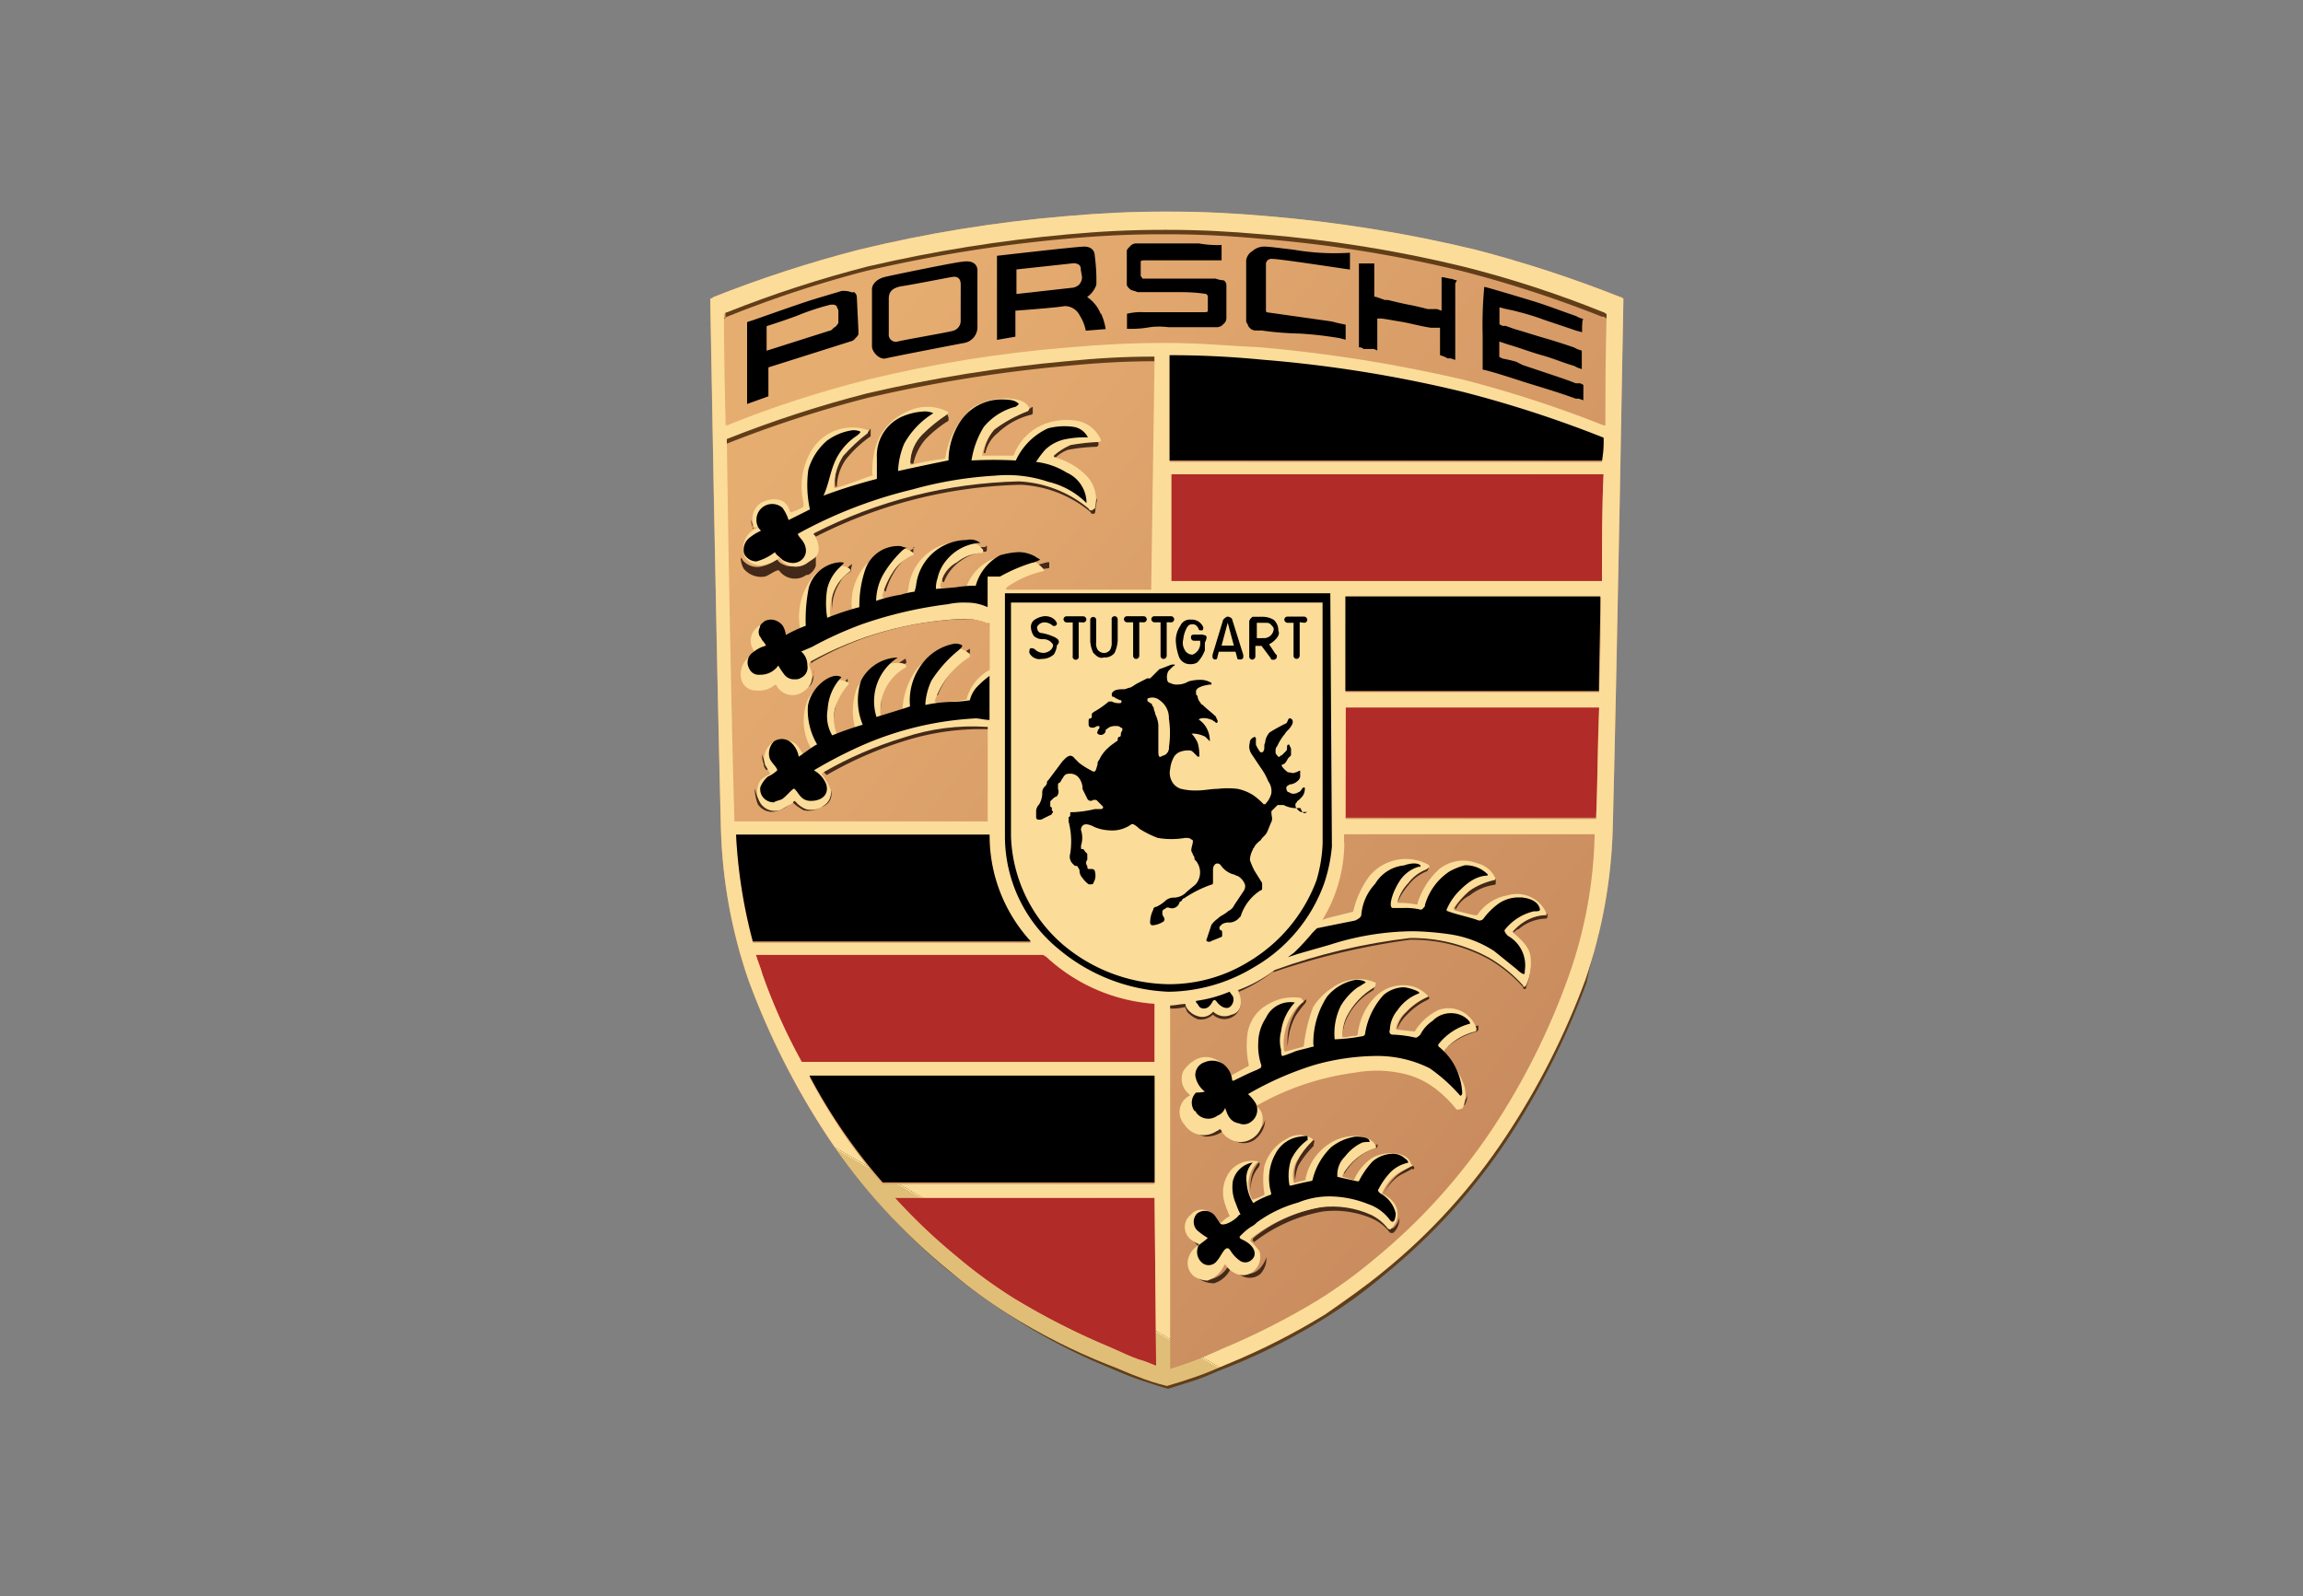 <svg xmlns="http://www.w3.org/2000/svg" xmlns:xlink="http://www.w3.org/1999/xlink" width="75" height="52" viewBox="0 0 75 52">
  <rect x="0" y="0" width="75" height="52" fill="#808080" stroke="none"/>
  <defs>
    <linearGradient id="linear-gradient" x1="0.107" y1="0.172" x2="0.861" y2="0.947" gradientUnits="objectBoundingBox">
      <stop offset="0" stop-color="#e6ad71"/>
      <stop offset="1" stop-color="#c6885c"/>
    </linearGradient>
    <clipPath id="clip-path">
      <path id="Path_4744" data-name="Path 4744" d="M17.619.1c-1.143,0-2.138.052-3.234.148A43.6,43.6,0,0,0,7.624,1.34,40.2,40.2,0,0,0,2.9,2.881a.152.152,0,0,1-.1.052s.2,11.541.347,17.26a16.637,16.637,0,0,0,.893,4.924A24.755,24.755,0,0,0,6.629,30.24a19.561,19.561,0,0,0,3.978,4.378c.6.5,1.245.942,1.888,1.393a21.92,21.92,0,0,0,3.235,1.641c.347.148.694.3.995.4s.6.2.942.3a6.727,6.727,0,0,0,.942-.3c.3-.1.6-.25.995-.4a19.852,19.852,0,0,0,3.239-1.642,16.383,16.383,0,0,0,1.888-1.393,19.672,19.672,0,0,0,3.978-4.378A24.756,24.756,0,0,0,31.3,25.116a16.489,16.489,0,0,0,.893-4.924c.148-5.719.347-17.26.347-17.26-.046-.052-.046-.052-.1-.052a40.2,40.2,0,0,0-4.722-1.54A44.7,44.7,0,0,0,20.95.248C19.858.152,18.813.1,17.716.1Z" transform="translate(-2.802 -0.1)" fill="url(#linear-gradient)"/>
    </clipPath>
    <clipPath id="clip-path-2">
      <rect id="Rectangle_5808" data-name="Rectangle 5808" width="29.87" height="38.347" fill="rgba(0,0,0,0)"/>
    </clipPath>
    <clipPath id="clip-path-3">
      <path id="Path_4748" data-name="Path 4748" d="M21.689,30.194a1.472,1.472,0,0,0-.745.893,2.63,2.63,0,0,0,0,.893v.052a2.365,2.365,0,0,1-.347.148h-.052a1.063,1.063,0,0,1,.148-1.194c.052,0,.052-.052,0-.052a.919.919,0,0,0-.847.3,1.141,1.141,0,0,0-.2,1.047,3.712,3.712,0,0,0,.148.4s.052.052,0,.052a.922.922,0,0,0-.25.2h-.052a.882.882,0,0,0-.449-.4.471.471,0,0,0-.5.148.516.516,0,0,0,0,.8,1.075,1.075,0,0,0,.25.148s.052,0,0,.052a.648.648,0,0,0-.3.347.548.548,0,0,0,.148.648.811.811,0,0,0,.449.148.893.893,0,0,0,.546-.5s.052-.052.052,0a.753.753,0,0,0,.4.3.54.54,0,0,0,.5-.1.62.62,0,0,0,.2-.648,2.1,2.1,0,0,0-.3-.347.143.143,0,0,1,.052-.1,5.1,5.1,0,0,1,2.24-.995,3.081,3.081,0,0,1,1.643.25,1.521,1.521,0,0,1,.546.449s.1.052.1,0a.628.628,0,0,0,.052-.893.917.917,0,0,0-.347-.25,1.518,1.518,0,0,1,.5-.648c.148-.1.3-.148.449-.25.052,0,.052-.052,0-.052-.1-.449-.893-.449-1.291-.2a1.7,1.7,0,0,0-.546.648.052.052,0,0,1-.052.052l-.347-.1V31.39a1.93,1.93,0,0,1,1.092-.893v-.052c-.2-.449-1.047-.4-1.49-.1a1.759,1.759,0,0,0-.8,1.143v.052c-.1.052-.25.052-.347.1a.052.052,0,0,1-.052-.052,1,1,0,0,1,.1-.648,3.122,3.122,0,0,1,.5-.648c.052-.052.052-.052,0-.1a.768.768,0,0,0-.8,0m1.49-4.924a2.015,2.015,0,0,0-.649.648,4.946,4.946,0,0,0-.3,1.245.052.052,0,0,1-.052.052c-.2.052-.347.1-.546.148a.052.052,0,0,1-.052-.052,1.837,1.837,0,0,1,.25-1.143,1.364,1.364,0,0,1,.347-.4c.052,0,.052-.052,0-.1l-.052-.052a1.588,1.588,0,0,0-1.047.2,1.3,1.3,0,0,0-.694,1.047,2.949,2.949,0,0,0,.052.942.052.052,0,0,1-.052.052c-.1.052-.449.25-.546.3h-.052a.711.711,0,0,0-.449-.546.7.7,0,0,0-.694.052,1.129,1.129,0,0,0-.347.347.633.633,0,0,0,.2.745s.052.052,0,.052a.591.591,0,0,0-.25.25.609.609,0,0,0,.1.694.738.738,0,0,0,1.047.2c.052,0,.052-.052.1-.052a.052.052,0,0,1,.052.052.618.618,0,0,0,.25.25.681.681,0,0,0,.745,0,.721.721,0,0,0,.347-.648.459.459,0,0,0-.2-.4.052.052,0,0,1,.052-.052,8.736,8.736,0,0,1,3.133-1.047,3.926,3.926,0,0,1,1.689.052,2.716,2.716,0,0,1,.995.5,3.9,3.9,0,0,1,.648.648.294.294,0,0,0,.2-.052,1.019,1.019,0,0,0,0-.847,3.036,3.036,0,0,0-.6-.942v-.052c0-.052,0-.052.1-.148a1.958,1.958,0,0,1,.893-.5c.052,0,.052-.052.052-.1a.959.959,0,0,0-1.231-.606,1.847,1.847,0,0,0-.745.648s-.052.1-.052.052c-.148,0-.4-.052-.546-.052a.052.052,0,0,1-.052-.052,1.033,1.033,0,0,1,.3-.5,2.228,2.228,0,0,1,.694-.5.052.052,0,0,0,.052-.052,1.058,1.058,0,0,0-.745-.347,1.273,1.273,0,0,0-.995.4,2.058,2.058,0,0,0-.546,1.194.052.052,0,0,1-.052.052c-.148,0-.3.052-.449.052V26.86a1.406,1.406,0,0,1,.148-.648,2.331,2.331,0,0,1,.893-.942.178.178,0,0,0,.052-.148A1.361,1.361,0,0,0,24.016,25a1.518,1.518,0,0,0-.838.267M11.356,6.464a2.722,2.722,0,0,0-.8,1.541.052.052,0,0,1-.052.052,7.513,7.513,0,0,0-1.092.2V8.2a1.356,1.356,0,0,1,.4-.942,5.126,5.126,0,0,1,.8-.648c.052-.046.052-.1,0-.1a1.47,1.47,0,0,0-1.291,0A1.832,1.832,0,0,0,8.227,7.909a2.783,2.783,0,0,0-.052.648c.046.052,0,.052-.052.052-.4.148-.8.3-1.143.4H6.927a1.945,1.945,0,0,1,.3-1.047,5.788,5.788,0,0,1,.8-.745c0-.046.052-.1,0-.1a1.552,1.552,0,0,0-1.791.6A2.3,2.3,0,0,0,5.937,9.5c0,.052,0,.148-.052.148a2.359,2.359,0,0,1-.347.148.052.052,0,0,1-.052-.052c-.148-.5-.694-.4-.942-.25a.61.61,0,0,0-.2.8c.052,0,.347-.1,0,.052a.712.712,0,0,0-.3.942.614.614,0,0,0,.694.2,1.039,1.039,0,0,0,.4-.2h.052v.042a.638.638,0,0,0,.893.1c.2-.148.3-.148.347-.4a.846.846,0,0,0-.148-.5c-.052,0,0-.052,0-.052a15.428,15.428,0,0,1,6.664-1.689,3.844,3.844,0,0,1,2.286.893c0,.052.046.052.1.052.046-.046.1-.046.1-.1a1.111,1.111,0,0,0-.347-1.092A2.217,2.217,0,0,0,14.087,8V7.952a2,2,0,0,1,.546-.347,6.53,6.53,0,0,1,.942-.1l.052-.052a1.047,1.047,0,0,0-.847-.648,1.989,1.989,0,0,0-1.185.2,1.75,1.75,0,0,0-.8.893.052.052,0,0,1-.052.052h-.995a1.679,1.679,0,0,1,.4-.847,4.562,4.562,0,0,1,1.092-.6.143.143,0,0,0,.052-.1.5.5,0,0,0-.3-.25,1.892,1.892,0,0,0-.507-.069,1.977,1.977,0,0,0-1.136.366M16.873,37.4c-.3-.1-.6-.25-.942-.4a23.419,23.419,0,0,1-3.136-1.593,15.976,15.976,0,0,1-1.842-1.342,18.816,18.816,0,0,1-2.041-1.937h8.456l.052,5.47c-.148-.052-.347-.148-.546-.2m-9.8-7.609A16.96,16.96,0,0,1,6.129,28.2H17.367v3.48H8.515a16.87,16.87,0,0,1-1.444-1.888M21.194,24.71h0m-16.608.1c-.052-.2-.148-.4-.2-.6h9.349a.67.67,0,0,1,.2.148,5.768,5.768,0,0,0,3.433,1.444h0V27.7H5.877a18.848,18.848,0,0,1-1.291-2.882m-.848-4.475H12v.148a5.107,5.107,0,0,0,1.342,3.332H4.286a17.12,17.12,0,0,1-.547-3.48m19.8.241v-.3H31.7a14.692,14.692,0,0,1-.847,4.627,23.032,23.032,0,0,1-2.485,4.973,19.416,19.416,0,0,1-3.831,4.23,15.971,15.971,0,0,1-1.842,1.342,23.417,23.417,0,0,1-3.133,1.592c-.347.148-.648.3-.942.4s-.546.2-.745.25V25.863c.148,0,.347-.052.5-.052a.241.241,0,0,0,.052.148.635.635,0,0,0,.347.25.445.445,0,0,0,.5-.148.534.534,0,0,0,.6.1.362.362,0,0,0,.3-.347.716.716,0,0,0-.052-.347l-.052-.1a4.614,4.614,0,0,0,1.194-.648l.024-.015a19.484,19.484,0,0,1,4.4-1.04,5.237,5.237,0,0,1,2.587.648,4.659,4.659,0,0,1,1.092.893.052.052,0,0,0,.052.052l.052-.052a1.727,1.727,0,0,0,.148-.847c0-.444-.449-.745-.6-.893l.052-.052.148-.148a1.418,1.418,0,0,1,.893-.347c.052.052,0-.046,0-.1a1.052,1.052,0,0,0-1.245-.546,1.49,1.49,0,0,0-.995.648h-.1l-.6-.148c-.1-.046-.052-.1-.052-.1a2.533,2.533,0,0,1,.5-.546,2.356,2.356,0,0,1,.8-.347.052.052,0,0,0,.052-.052.867.867,0,0,0-.6-.5,1.249,1.249,0,0,0-1.245.2,2.549,2.549,0,0,0-.694,1.092c0,.052,0,.052-.052.052a2.779,2.779,0,0,0-.6-.052v-.052a1.471,1.471,0,0,1,.349-.593,1.331,1.331,0,0,1,.6-.449l.052-.052c.052,0,.052-.046,0-.1a1.535,1.535,0,0,0-1.937.4,3.1,3.1,0,0,0-.5,1.092.052.052,0,0,1-.052.052l-.8.2-.148.052-.021.022a4.882,4.882,0,0,0,.724-2.516m.046-4.419h8.255c-.052,1.3-.052,2.536-.1,3.632H23.587Zm0-3.582h8.3c0,.995,0,2.041-.046,3.082h-8.26ZM17.913,8.556H31.99c-.052,1.092-.052,2.286-.052,3.48H17.913ZM3.439,7.409a37.976,37.976,0,0,1,4.577-1.49,47.64,47.64,0,0,1,6.516-1.047c.995-.1,1.893-.148,2.837-.148l-.111,7.593H12.585c-.1,0-.052-.046,0-.1a3.342,3.342,0,0,1,1.143-.5c.052,0,.052-.046,0-.1a1.405,1.405,0,0,0-1.49-.347,1.554,1.554,0,0,0-.995.942c0,.052,0,.052-.052.052h-.746c-.052,0-.052-.046-.052-.1a1.05,1.05,0,0,1,.546-.745,1.361,1.361,0,0,1,.847-.3v-.1l-.148-.148a1.432,1.432,0,0,0-.8-.1,1.691,1.691,0,0,0-1.49,1.541c-.046.1,0,.1-.1.148-.2.052-.5.1-.694.148a.157.157,0,0,1-.052-.1,2.683,2.683,0,0,1,.4-.847,1.522,1.522,0,0,1,.546-.449c.052,0,.1-.046.052-.1-.4-.347-1.194.052-1.541.4a1.921,1.921,0,0,0-.449,1.444v.052a3.394,3.394,0,0,1-.648.25.052.052,0,0,1-.052-.052,1.646,1.646,0,0,1,.25-1.092,1.55,1.55,0,0,1,.4-.4v-.052c-.2-.25-.942-.052-1.143.148a2.1,2.1,0,0,0-.5,1.74c0,.052-.046.2-.1.2a.744.744,0,0,1-.3.1c-.052,0-.052.052-.052,0s-.052-.1-.052-.148a.628.628,0,0,0-.847-.2l-.052.052a.554.554,0,0,0-.052.8c.052,0,.052.052,0,.052a.7.7,0,0,0-.449.847.479.479,0,0,0,.449.347.838.838,0,0,0,.6-.148c.046-.052.1-.052.1,0a.595.595,0,0,0,.847.2c.3-.2.4-.444.2-.893a.177.177,0,0,1,.052-.1,11.222,11.222,0,0,1,5.025-1.393,2.035,2.035,0,0,1,.745.148H12v1.49a.052.052,0,0,1-.052.052,1.533,1.533,0,0,0-.694.893c0,.052,0,.052-.052.052a6.531,6.531,0,0,1-.942.1l-.052-.052a2.726,2.726,0,0,1,1.143-1.444v-.1a1.186,1.186,0,0,0-.25-.148,1.909,1.909,0,0,0-1.444.6,2.4,2.4,0,0,0-.5,1.393c0,.046,0,.1-.052.1a2.058,2.058,0,0,1-.6.2l-.052-.052a1.611,1.611,0,0,1,.8-1.643c.1-.052-.052-.148-.148-.148a1.489,1.489,0,0,0-1.444.847,2.157,2.157,0,0,0-.052,1.245c0,.046.052.1,0,.1a1.832,1.832,0,0,0-.5.148c-.046,0-.1,0-.1-.052a1.42,1.42,0,0,1-.052-.8,2.09,2.09,0,0,1,.449-.8v-.052a.814.814,0,0,0-.6-.052,1.289,1.289,0,0,0-.728.6,1.815,1.815,0,0,0,.1,1.592s.052.1,0,.1l-.2.148a.052.052,0,0,1-.052-.052c-.1-.148-.2-.347-.347-.4a.7.7,0,0,0-.694.052.637.637,0,0,0-.2.694c.052.1.1.153.148.25.052,0,0,.052,0,.052a1.108,1.108,0,0,0-.3.2.681.681,0,0,0,0,.745.549.549,0,0,0,.694.2c.1-.052.25-.148.347-.2.046-.052.046-.1.1-.052a.871.871,0,0,0,.347.25.691.691,0,0,0,.546-.1.5.5,0,0,0,.25-.546,2.063,2.063,0,0,0-.25-.449c-.052-.046-.052-.046,0-.1a12.494,12.494,0,0,1,2.638-1.143,7.026,7.026,0,0,1,2.684-.347h.046v3.081H3.686c-.1-3.383-.2-8.806-.25-12.485M17.862,4.725c1.047,0,1.989.052,3.036.148A41.99,41.99,0,0,1,27.414,5.92,37.7,37.7,0,0,1,31.99,7.41a3.97,3.97,0,0,1-.052.75H17.862ZM3.346,3.332a.157.157,0,0,1,.1-.052A37.975,37.975,0,0,1,8.02,1.79,47.639,47.639,0,0,1,14.536.743c1.092-.1,2.041-.148,3.133-.148h.1c1.092,0,2.041.052,3.133.148A41.993,41.993,0,0,1,27.416,1.79,35.023,35.023,0,0,1,31.99,3.281c.046,0,.046.052.1.052,0,0-.046,1.444-.042,3.632h-.052a37.97,37.97,0,0,0-4.577-1.49A47.64,47.64,0,0,0,20.9,4.428c-1.092-.052-2.041-.148-3.133-.148h-.1c-1.092,0-2.041.052-3.133.148A41.994,41.994,0,0,0,8.022,5.475,35.02,35.02,0,0,0,3.448,6.962H3.4C3.343,4.82,3.343,3.33,3.343,3.33M17.719,0c-1.1,0-2.143.052-3.234.148a43.983,43.983,0,0,0-6.76,1.1A40.2,40.2,0,0,0,3,2.786a.143.143,0,0,1-.1.052s.2,11.541.347,17.26a16.489,16.489,0,0,0,.893,4.923,24.753,24.753,0,0,0,2.587,5.123,19.671,19.671,0,0,0,3.978,4.378A16.384,16.384,0,0,0,12.6,35.915a19.856,19.856,0,0,0,3.235,1.641c.4.148.7.3.995.4a6.726,6.726,0,0,0,.942.3c.347-.1.648-.2.942-.3s.648-.25.995-.4a21.92,21.92,0,0,0,3.234-1.643c.643-.449,1.291-.9,1.888-1.393A19.561,19.561,0,0,0,28.8,30.142,24.755,24.755,0,0,0,31.4,25.021,16.636,16.636,0,0,0,32.29,20.1c.148-5.719.347-17.26.347-17.26a.209.209,0,0,0-.1-.055A40.2,40.2,0,0,0,27.818,1.24,44.79,44.79,0,0,0,21.05.148C19.954.052,18.959,0,17.816,0Z" transform="translate(-2.902 0)" fill="rgba(0,0,0,0)"/>
    </clipPath>
    <linearGradient id="linear-gradient-3" x1="0.187" y1="0.928" x2="0.188" y2="0.928" gradientUnits="objectBoundingBox">
      <stop offset="0" stop-color="#e1be78"/>
      <stop offset="0.34" stop-color="#fffad1"/>
      <stop offset="0.75" stop-color="#c69632"/>
      <stop offset="0.995" stop-color="#fcdc99"/>
      <stop offset="1" stop-color="#fcdc99"/>
    </linearGradient>
  </defs>
  <g id="porsche" transform="translate(-1623 4252)">
    <rect id="Rectangle_5664" data-name="Rectangle 5664" width="75" height="52" transform="translate(1623 -4252)" fill="none"/>
    <g id="Group_33686" data-name="Group 33686" transform="translate(412.27 -2811.808)">
      <g id="Group_33679" data-name="Group 33679" transform="translate(1233.859 -1433.295)" clip-path="url(#clip-path)">
        <rect id="Rectangle_5807" data-name="Rectangle 5807" width="29.736" height="38.245" transform="translate(0)" fill="url(#linear-gradient)"/>
      </g>
      <g id="Group_33681" data-name="Group 33681" transform="translate(1233.73 -1433.3)" clip-path="url(#clip-path-2)">
        <path id="Path_4745" data-name="Path 4745" d="M47.982,208.471H39.526a18.82,18.82,0,0,0,2.042,1.937,15.972,15.972,0,0,0,1.842,1.342,23.417,23.417,0,0,0,3.133,1.592c.347.148.648.3.942.4.2.052.4.148.546.2Zm0-6.317a5.768,5.768,0,0,1-3.433-1.444.671.671,0,0,0-.2-.148H35c.052.2.148.4.2.6a18.847,18.847,0,0,0,1.291,2.883H47.982Zm14.474-9.7H54.2v3.632h8.158c.046-1.047.046-2.286.1-3.632M62.6,184.9H48.527v3.48H62.552c0-1.194,0-2.387.052-3.48" transform="translate(-33.381 -176.344)" fill="#b12b28"/>
        <path id="Path_4746" data-name="Path 4746" d="M29.071,34.776c-.2.745-.449,1.444-.449,1.444a24.755,24.755,0,0,1-2.587,5.123,19.562,19.562,0,0,1-3.978,4.378c-.6.5-1.245.942-1.888,1.393a21.921,21.921,0,0,1-3.236,1.639c-.347.148-.694.3-.995.4s-.6.2-.942.3a6.727,6.727,0,0,1-.942-.3c-.3-.1-.6-.25-.995-.4a19.856,19.856,0,0,1-3.234-1.643,16.385,16.385,0,0,1-1.888-1.393A19.675,19.675,0,0,1,4.5,42.138l.052.052a18.8,18.8,0,0,0,3.48,3.679,20.165,20.165,0,0,0,1.937,1.393A18.885,18.885,0,0,0,13.1,48.9c.347.148.694.3.995.4s.6.2.942.3c.3-.1.648-.2.942-.3s.6-.25.995-.4a19.856,19.856,0,0,0,3.234-1.643A16.384,16.384,0,0,0,22.1,45.869a19.673,19.673,0,0,0,3.978-4.378,24.755,24.755,0,0,0,2.587-5.123c.1-.5.25-1.047.4-1.592m.251-20.05c-.052,0-.052-.052-.1-.052h-.052a37.711,37.711,0,0,0-4.577-1.49,41.993,41.993,0,0,0-6.516-1.047c-1.092-.1-2.042-.148-3.133-.148h-.1c-1.092,0-2.041.052-3.133.148A47.639,47.639,0,0,0,5.2,13.185a36.965,36.965,0,0,0-4.525,1.49c-1.49.6-.052,0-.052.052v-.2l.1-.052a36.965,36.965,0,0,1,4.525-1.49,41.994,41.994,0,0,1,6.516-1.047c1.092-.1,2.042-.148,3.133-.148h.1c1.092,0,2.041.052,3.133.148a47.641,47.641,0,0,1,6.516,1.047,37.977,37.977,0,0,1,4.577,1.49h.052c.052,0,.052.052.1.052Zm-14.72,1.4c-.942,0-1.842.052-2.837.148a47.639,47.639,0,0,0-6.516,1.047,37.976,37.976,0,0,0-4.577,1.49v-.2a35.022,35.022,0,0,1,4.577-1.49,41.994,41.994,0,0,1,6.516-1.047c.942-.1,1.842-.1,2.837-.148Z" transform="translate(0.003 -11.25)" fill="#613e18"/>
        <path id="Path_4747" data-name="Path 4747" d="M48.326,157.743v.1c0,.052,0,.052-.052.1a2.461,2.461,0,0,0-.893.449l-.052.052v-.052c0-.052.052-.1.1-.148a2.488,2.488,0,0,1,.9-.5h0m-1.643-.942a2.176,2.176,0,0,0-.694.5,1,1,0,0,0-.3.5v.052a1.234,1.234,0,0,1,.3-.449,2.228,2.228,0,0,1,.694-.5l.052-.052Zm-1.74-.352a2.348,2.348,0,0,0-.893.942,1.406,1.406,0,0,0-.148.648v.052a1.353,1.353,0,0,1,.148-.6,2.084,2.084,0,0,1,.85-.893.436.436,0,0,0,.052-.25c.042.052.042.052,0,.1m-2.24.449a1.309,1.309,0,0,0-.347.4,1.869,1.869,0,0,0-.25,1.143,2.231,2.231,0,0,1,.25-.995,2.964,2.964,0,0,1,.3-.4.178.178,0,0,0,.052-.148m-3.632,2.984h0a.8.8,0,0,1-.25-.5.589.589,0,0,0,.2.546.048.048,0,0,0,.052-.052m7.561-7.26a1.331,1.331,0,0,0-.6.449,1.47,1.47,0,0,0-.347.6v.052a2,2,0,0,1,.347-.546,1.365,1.365,0,0,1,.6-.449c.052-.052.052-.1.052-.2,0,.046,0,.1-.052.1m2.24.347a1.658,1.658,0,0,0-.8.347,2.533,2.533,0,0,0-.5.546.066.066,0,0,0,0,.1.981.981,0,0,1,.449-.449,1.638,1.638,0,0,1,.8-.347.052.052,0,0,0,.052-.052v-.143Zm1.689,1.143h0a1.78,1.78,0,0,0-.893.347c-.052.052-.148.1-.2.148l-.052.052.052.052c.052-.052.1-.1.148-.1a1.428,1.428,0,0,1,.893-.347c.052,0,.052-.1.052-.153m-10,2.833h0a.434.434,0,0,1-.3.4.534.534,0,0,1-.6-.1.445.445,0,0,1-.5.148c-.148-.052-.3-.1-.347-.25a.241.241,0,0,1-.052-.148c-.148,0-.347.052-.5.052v.148a1.641,1.641,0,0,0,.5-.052c0,.052.052.1.052.148a.918.918,0,0,0,.347.25.55.55,0,0,0,.5-.148.542.542,0,0,0,.893-.25Zm.449,4.326a.6.6,0,0,1-.694,0c-.1-.052-.148-.148-.25-.25l-.052-.052a.733.733,0,0,1-1.092-.1.811.811,0,0,1-.148-.449,1.354,1.354,0,0,0,.148.6.712.712,0,0,0,.5.347.963.963,0,0,0,.6-.2.052.052,0,0,1,.052.052.619.619,0,0,0,.25.25.6.6,0,0,0,.694,0,.847.847,0,0,0,.347-.648.762.762,0,0,1-.347.449m5.169,1.047a2.086,2.086,0,0,0-.449.25,1.579,1.579,0,0,0-.5.648,1.518,1.518,0,0,1,.449-.546c.148-.1.3-.148.449-.25.1.046.1-.055.046-.1h0m-1.143-.7c0,.052-.052.052,0,0a1.9,1.9,0,0,0-1.143.893v.052h.052A1.97,1.97,0,0,1,45,161.72c0,.052.046,0,.046-.1m-2.087-.148a2,2,0,0,0-.5.648.957.957,0,0,0-.1.648v.052a1.542,1.542,0,0,1,.1-.5,3.119,3.119,0,0,1,.5-.648c0-.1.052-.153,0-.2m-1.791.745a1.141,1.141,0,0,0-.25.893,1.043,1.043,0,0,1,.25-.745c.052-.1.052-.148,0-.148h0m-.9,1.74c.052-.052.052-.052,0-.1-.052-.148-.148-.25-.148-.4a.946.946,0,0,1-.052-.4,1.813,1.813,0,0,0,.052.5c.052.148.052.3.148.4m.9,1.74a.471.471,0,0,1-.5.1.8.8,0,0,1-.4-.3H40.22a.88.88,0,0,1-.546.5.717.717,0,0,1-.449-.148.6.6,0,0,1-.2-.4c0,.4.052.449.2.546a.846.846,0,0,0,.5.148.893.893,0,0,0,.546-.5s.052-.052.052,0a.752.752,0,0,0,.4.3.54.54,0,0,0,.5-.1.749.749,0,0,0,.2-.546,1.017,1.017,0,0,1-.246.4m-1.937-.745a.052.052,0,0,0,.052-.052v-.052a.654.654,0,0,1-.4-.5.823.823,0,0,0,.347.6M24.7,141.578s.052-.052,0-.052a.436.436,0,0,1-.052-.25,1.358,1.358,0,0,1,.052.3m.449,7.857c.052-.052.052-.052.052-.1-.052-.1-.1-.148-.148-.25,0-.052-.052-.1-.052-.2a.824.824,0,0,0,.052.347.246.246,0,0,0,.1.2m2.087.65a.377.377,0,0,1-.3.4.691.691,0,0,1-.546.1.871.871,0,0,1-.347-.25c-.052-.052-.1,0-.1.052-.1.052-.25.148-.347.2a.549.549,0,0,1-.694-.2c-.1-.1-.1-.25-.148-.347a1.541,1.541,0,0,0,.1.5.55.55,0,0,0,.694.2.78.78,0,0,0,.347-.2c.052-.052.052-.1.1-.052a1.627,1.627,0,0,0,.347.25.691.691,0,0,0,.546-.1.423.423,0,0,0,.347-.546M26.69,146.2a.48.48,0,0,1-.3.449.531.531,0,0,1-.8-.2c-.148-.3-.1-.052-.1,0a.838.838,0,0,1-.6.148.479.479,0,0,1-.449-.347c-.052-.052-.052-.1-.052-.2a.609.609,0,0,0,.052.3.479.479,0,0,0,.449.347.872.872,0,0,0,.6-.2h.1a.642.642,0,0,0,.847.25c.148-.046.246-.148.246-.546m-1.888-.745h0c.052-.052.052-.052.052-.1a.454.454,0,0,1-.148-.347,1.3,1.3,0,0,0,.1.444m2.984.995a2.09,2.09,0,0,0-.449.8,1.394,1.394,0,0,0,0,.648,1.641,1.641,0,0,1,.052-.5,1.752,1.752,0,0,1,.4-.8v-.153h0m1.888-.648a1.611,1.611,0,0,0-.8,1.643,1.549,1.549,0,0,1,.8-1.49c.052,0,0-.1,0-.153m.942,1.143.052.052h.052a3.081,3.081,0,0,1,1.047-1.342v-.2a.052.052,0,0,1-.052.052,3.578,3.578,0,0,0-1.1,1.439m-2.684-4.225a1.55,1.55,0,0,0-.4.4,1.646,1.646,0,0,0-.25,1.092v.052a1.586,1.586,0,0,1,.25-.942.785.785,0,0,1,.347-.347Zm1.989-.5a2.229,2.229,0,0,0-.546.449,2.683,2.683,0,0,0-.4.847c0,.052,0,.1.052.1a2.569,2.569,0,0,1,.347-.745,2.284,2.284,0,0,1,.5-.5c.052,0,.052-.052.052-.1v-.1c.052,0,.052,0,0,.042m2.337-.046a1.361,1.361,0,0,0-.847.3,1.05,1.05,0,0,0-.546.745c0,.052,0,.1.052.1a1.477,1.477,0,0,1,.546-.694,1.565,1.565,0,0,1,.8-.3c.052,0,.052-.052.052-.1v-.1Zm.995,1.092.1-.052a2.183,2.183,0,0,1,.942-.347c.052,0,.052,0,.052-.1v-.1H34.3a3.342,3.342,0,0,0-1.143.5c-.052.052-.1.1,0,.1ZM28.433,138.4a2.91,2.91,0,0,0-.8.745,1.58,1.58,0,0,0-.25,1.047h.052a1.594,1.594,0,0,1,.3-.893,3.765,3.765,0,0,1,.8-.745v-.25c-.046.046-.046.1-.1.1m2.587-.6a5.124,5.124,0,0,0-.8.648,1.355,1.355,0,0,0-.4.942.052.052,0,0,0,.052.052h.052a1.751,1.751,0,0,1,.4-.8,3.829,3.829,0,0,1,.745-.6v-.1Zm2.688-.153a3.288,3.288,0,0,0-1.092.6,1.678,1.678,0,0,0-.4.847h.052a1.122,1.122,0,0,1,.4-.648,2.4,2.4,0,0,1,1.092-.6c.052,0,.052-.052.052-.1V137.6c-.055,0-.055.046-.1.046m2.235,1.047a6.529,6.529,0,0,0-.942.1,1.3,1.3,0,0,0-.546.347v.052l.1.052a1.122,1.122,0,0,1,.4-.25,5.934,5.934,0,0,1,.942-.1l.052-.052Zm-9.2,3.581c-.052.25-.148.25-.347.4a.818.818,0,0,1-.6.1c-.148-.052-.25-.1-.3-.2h-.052a1.039,1.039,0,0,1-.4.2.614.614,0,0,1-.694-.2.052.052,0,0,0-.052-.052v-.1a.764.764,0,0,0,.1.449.737.737,0,0,0,.694.25c.148-.052.25-.148.4-.2h.052a.636.636,0,0,0,.893.148H26.5a.524.524,0,0,0,.25-.3v-.5h0m9.051-1.444c0,.052-.052.052-.1.1-.052,0-.052,0-.1-.052a3.845,3.845,0,0,0-2.286-.893,15.43,15.43,0,0,0-6.664,1.689s-.052.052,0,.052l.1.1a15.481,15.481,0,0,1,6.664-1.689,3.851,3.851,0,0,1,2.286.893c0,.052.052.052.1.052s.052-.1.052-.1c0-.148.052-.25.052-.4a.9.9,0,0,0-.1.25m-3.433,3.632a2.034,2.034,0,0,0-.745-.148,11.223,11.223,0,0,0-5.025,1.393.177.177,0,0,0-.052.1c0,.046.052.1.052.148l.052-.052a10.485,10.485,0,0,1,5.025-1.393,1.767,1.767,0,0,1,.694.148h.052l-.052-.194h0m.052,3.48a.052.052,0,0,1-.052.052,8.158,8.158,0,0,0-2.684.3,12.494,12.494,0,0,0-2.638,1.143c-.052.052-.052.052,0,.1l.052.052a12.391,12.391,0,0,1,2.638-1.143,8.239,8.239,0,0,1,2.684-.347h.052Zm9.25,7.957a4.613,4.613,0,0,1-1.194.648l.052.1A4.755,4.755,0,0,0,41.624,156h.052a23.577,23.577,0,0,1,4.428-1.047,5.25,5.25,0,0,1,2.587.648,4.776,4.776,0,0,1,1.092.893.052.052,0,1,0,.1,0,2.1,2.1,0,0,0,.148-.8,1.57,1.57,0,0,1-.148.648l-.052.052a.052.052,0,0,1-.052-.052,4.658,4.658,0,0,0-1.092-.893A5.237,5.237,0,0,0,46.1,154.8a19.765,19.765,0,0,0-4.428,1.047c.052.052,0,.052,0,.052m6.219,4.276c-.052.052-.1.052-.2.052a3.9,3.9,0,0,0-.648-.648,2.612,2.612,0,0,0-.995-.5,4.936,4.936,0,0,0-1.689-.052,8.133,8.133,0,0,0-3.133,1.092l-.052.052.052.052a8.736,8.736,0,0,1,3.133-1.047,3.926,3.926,0,0,1,1.689.052,2.716,2.716,0,0,1,.995.5,3.9,3.9,0,0,1,.648.648.294.294,0,0,0,.2-.052,1.14,1.14,0,0,0,.1-.4.366.366,0,0,1-.1.25m-2.337,4.178h-.1a5.793,5.793,0,0,0-.546-.449,2.684,2.684,0,0,0-1.643-.25,4.8,4.8,0,0,0-2.24.995.152.152,0,0,0-.052.1l.052.052a5.1,5.1,0,0,1,2.24-.995,3.081,3.081,0,0,1,1.643.25,1.518,1.518,0,0,1,.546.449h.1a.636.636,0,0,0,.2-.5.644.644,0,0,1-.2.347" transform="translate(-23.181 -131.233)" fill="#432918"/>
      </g>
      <g id="Group_33683" data-name="Group 33683" transform="translate(1233.864 -1433.3)" clip-path="url(#clip-path-3)">
        <rect id="Rectangle_5809" data-name="Rectangle 5809" width="47.993" height="44.877" transform="translate(-16.563 28.687) rotate(-60)" fill="url(#linear-gradient-3)"/>
      </g>
      <g id="Group_33685" data-name="Group 33685" transform="translate(1233.73 -1433.3)" clip-path="url(#clip-path-2)">
        <path id="Path_4749" data-name="Path 4749" d="M48.552,25.138v.25l-.2-.052-.148-.052-.893-.3a7.642,7.642,0,0,0-.8-.25l-.2-.052-.25-.052-.2-.052v.553l.1.052h.1l.148.052.148.052c.347.1.648.2.995.3s.648.2.942.3l.1.052.148.052v.6l-.148-.052-.1-.052c-.347-.1-.694-.25-1.047-.347s-.745-.25-1.092-.347l-.3-.1v.5l.1.052.25.052.2.052.1.052.1.052.893.3c.3.1.6.2.847.3h.148l.1.052v.5l-.148-.052h-.1c-.546-.2-1.047-.347-1.541-.5s-1.047-.347-1.49-.449v-1.1a13.3,13.3,0,0,1,.052-1.592c.052,0,1.047.3,1.541.449s.995.347,1.444.5l.1.052.148.052c-.042,0-.042.148-.042.194M44.476,23.7c-.052,0-.148-.052-.2-.052s-.2-.052-.3-.052v1.092l-.148-.052h-.3c-.2-.052-.4-.1-.648-.148s-.449-.1-.648-.148h-.1l-.148-.052-.148-.052h-.052V23.148h-.5v2.735a.178.178,0,0,1,.148.052h.25a.294.294,0,0,1,.2.052V24.943h.1c.1,0,.347.052.648.1s.648.148.995.2h.3v.893l.148.052.1.052h.1l.148.052V23.8ZM39.154,22.7c-.449-.052-.8-.1-.942-.1a.581.581,0,0,0-.4.148.419.419,0,0,0-.2.3v1.937a.178.178,0,0,0,.052.148.157.157,0,0,0,.052.1.251.251,0,0,0,.2.1h.2a10.25,10.25,0,0,0,1.245.1,12.426,12.426,0,0,1,1.291.148l.2.052v-.49l-.25-.052-.2-.052-1.047-.148-1.047-.148a.052.052,0,0,1-.052-.052V23.2a.178.178,0,0,1,.2-.2c.25,0,2.189.3,2.536.347V22.8a7.805,7.805,0,0,1-1.837-.1m-6.266,2.087a2.016,2.016,0,0,1,.148.5l-.648.052a1.444,1.444,0,0,0-.2-.5.539.539,0,0,0-.5-.3c-.25.052-1.592.148-1.592.148v.847l-.3.052-.3.052V22.9s2.587-.3,2.837-.3.347.148.347.3a5.87,5.87,0,0,1,.052.942.8.8,0,0,1-.3.4,1.193,1.193,0,0,1,.44.546m-.648-1.444a.178.178,0,0,0-.052-.148.294.294,0,0,0-.2-.052l-1.842.2v.8l.893-.1.893-.1a.409.409,0,0,0,.25-.1.374.374,0,0,0,.1-.25ZM28.86,23.4v1.842a.523.523,0,0,1-.449.5c-.25.046-2.337.449-2.536.5s-.449-.2-.449-.4V23.994c0-.2.2-.347.4-.4s2.388-.5,2.536-.5c.3-.052.5.046.5.3m-.546.449c0-.148-.052-.3-.3-.25-.3.052-1.291.25-1.643.3-.25.052-.4.148-.4.4v1.147a.232.232,0,0,0,.3.25c.2-.052,1.643-.3,1.791-.347a.333.333,0,0,0,.25-.347Zm8.306-.2H34.23c0-.052-.052-.052-.052-.1V23.1c0-.052.052-.052.148-.052h2.485v-.5a3.45,3.45,0,0,1-.745-.052H34.025a.274.274,0,0,0-.2.1c-.052.052-.1.1-.1.148v1.092c0,.052.052.1.1.148s.148.052.25.1h1.444a5.159,5.159,0,0,1,.745.052.1.1,0,0,1,.1.1v.449c0,.052-.052.052-.148.052H34.277a1.813,1.813,0,0,0-.546.052v.488a3.428,3.428,0,0,0,.745-.052,2.334,2.334,0,0,1,.6,0h1.592a.274.274,0,0,0,.2-.1.244.244,0,0,0,.1-.2V23.846c0-.052-.052-.148-.1-.148a.977.977,0,0,1-.246-.052m-11.689.6.052,1.092v.1c0,.052-.052.1-.1.148a.236.236,0,0,1-.148.1l-2.684.849v.942l-.694.25V25.091a.052.052,0,0,1,.052-.052c.052,0,.847-.3,1.888-.648.3-.1.995-.3,1.143-.347a.823.823,0,0,1,.347.052c.046-.052.143.046.143.148m-.6.847v-.4c0-.052-.052-.1-.052-.148a.178.178,0,0,0-.148-.052h-.052a8.025,8.025,0,0,0-.942.3c-.347.148-1.143.4-1.143.4v.8l2.041-.648c.052,0,.1-.052.148-.1.1-.052.1-.1.148-.148m8.9,9.651v.742a.451.451,0,0,1-.052.25.251.251,0,0,1-.2.1.266.266,0,0,1-.2-.1.366.366,0,0,1-.052-.25V34.74a.1.1,0,0,0-.194,0v.694a1.007,1.007,0,0,0,.1.4c.1.1.2.2.347.148a.393.393,0,0,0,.347-.148,1.14,1.14,0,0,0,.1-.4V34.74a.1.1,0,0,0-.1-.1.1.1,0,0,0-.1.1m1.047.1a.1.1,0,0,0,.1-.1.108.108,0,0,0-.1-.1h-.544a.1.1,0,0,0-.1.1.108.108,0,0,0,.1.1h.2v1.092a.1.1,0,0,0,.1.1.108.108,0,0,0,.1-.1V34.836Zm.893,0a.1.1,0,0,0,.1-.1.108.108,0,0,0-.1-.1h-.544a.1.1,0,0,0-.1.1.108.108,0,0,0,.1.1h.2v1.092a.1.1,0,0,0,.1.1.108.108,0,0,0,.1-.1V34.836Zm1.047.4h-.3c-.1,0-.1.052-.1.1a.1.1,0,0,0,.1.1h.2v.052a.392.392,0,0,1-.25.4.282.282,0,0,1-.25-.148.444.444,0,0,1-.052-.347.979.979,0,0,1,.1-.347c.046-.1.1-.148.2-.148s.148.052.2.148c0,.052.052.052.1.052s.052-.052.052-.1a.4.4,0,0,0-.4-.25.335.335,0,0,0-.347.2.846.846,0,0,0-.148.5,1.877,1.877,0,0,0,.1.5.377.377,0,0,0,.347.25.451.451,0,0,0,.25-.052,1.122,1.122,0,0,0,.25-.4v-.25c.1-.194.052-.246-.046-.246m3.281-.4a.1.1,0,0,0,.1-.1.108.108,0,0,0-.1-.1h-.547a.1.1,0,0,0-.1.1.108.108,0,0,0,.1.1h.2V35.93a.1.1,0,0,0,.1.1.108.108,0,0,0,.1-.1V34.836Zm-1.143.7a.738.738,0,0,0,.2-.148c.1-.1.148-.2.1-.3a.454.454,0,0,0-.148-.347.7.7,0,0,0-.347-.1h-.3c-.052,0-.052,0-.1.052a.177.177,0,0,0-.052.1v1.143a.1.1,0,0,0,.1.1.108.108,0,0,0,.1-.1v-.347h.2l.3.4c0,.052.052.052.1.052a.108.108,0,0,0,.1-.1c0-.046,0-.052-.052-.1Zm-.4-.2v-.5h.25c.1,0,.148,0,.2.052s.1.1.1.148a.318.318,0,0,1-.3.3Zm-.8-.6c0-.052-.1-.1-.148-.1s-.1.052-.148.1l-.347,1.143v.1l.052.052c.052,0,.1,0,.1-.052l.052-.2h.546l.052.2c0,.052.052.052.1.052s.052,0,.1-.052v-.1Zm.052.842h-.4l.2-.745ZM31.4,35.335a1.648,1.648,0,0,0-.45-.147c-.1,0-.148-.1-.148-.2a.277.277,0,0,1,.25-.148.409.409,0,0,1,.25.1.093.093,0,0,0,.148-.052c0-.052-.1-.25-.4-.25a.744.744,0,0,0-.3.1.277.277,0,0,0-.148.25.535.535,0,0,0,.1.3.414.414,0,0,0,.3.1.354.354,0,0,1,.3.148c.052.052,0,.148-.052.2a.374.374,0,0,1-.25.1.409.409,0,0,1-.25-.1.178.178,0,0,0-.148-.052c-.052,0-.052.1-.052.148a.366.366,0,0,0,.4.2.581.581,0,0,0,.4-.148.681.681,0,0,0,.1-.3c.111-.093.06-.194-.042-.241m.9-.5a.1.1,0,0,0,.1-.1.108.108,0,0,0-.1-.1h-.544a.1.1,0,0,0-.1.1.108.108,0,0,0,.1.1h.2v1.092a.1.1,0,1,0,.194,0V34.836Zm-8.1-5.215a1.956,1.956,0,0,1,.694-.847c.148-.1.148-.148.148-.148s-.052-.052-.25-.052a1.835,1.835,0,0,0-.847.347,1.963,1.963,0,0,0-.6.942,3.717,3.717,0,0,0,.052,1.291l-.694.347a1.456,1.456,0,0,0-.2-.4.513.513,0,0,0-.847.4.454.454,0,0,0,.148.347,1.712,1.712,0,0,0-.4.25.5.5,0,0,0-.148.5.449.449,0,0,0,.4.25,1.713,1.713,0,0,0,.6-.3c.052.1.148.148.25.25a.68.68,0,0,0,.3.1.451.451,0,0,0,.25-.052.4.4,0,0,0,.2-.449c-.052-.25-.25-.347-.25-.449a14.929,14.929,0,0,1,3.73-1.444,12.615,12.615,0,0,1,2.684-.449,4.164,4.164,0,0,1,1.74.2,2.6,2.6,0,0,1,1.245.694,1.088,1.088,0,0,0-.648-.995,2.393,2.393,0,0,0-.995-.347,2.966,2.966,0,0,1,.3-.4,1.339,1.339,0,0,1,.694-.347,3.19,3.19,0,0,1,.694-.052.628.628,0,0,0-.5-.347,2.106,2.106,0,0,0-.8.052,2.129,2.129,0,0,0-1.047,1.047,13.663,13.663,0,0,0-1.444,0,2.906,2.906,0,0,1,.4-1.092,1.973,1.973,0,0,1,.995-.648c.052,0,.1-.052.148-.1-.1-.1-.2-.148-.6-.148a1.615,1.615,0,0,0-1.291.694,2.325,2.325,0,0,0-.4,1.291c-.745.148-1.643.347-1.643.347a2.546,2.546,0,0,1,.2-.893,2.708,2.708,0,0,1,.8-.893l.148-.1a.715.715,0,0,0-.347-.052,2.033,2.033,0,0,0-.745.2,1.392,1.392,0,0,0-.746,1.3v.694a17.378,17.378,0,0,0-1.74.546c.162-.338.213-.736.361-1.083M30.649,32.9a.942.942,0,0,0,.25-.1c-.052-.052-.1-.052-.148-.1a1.152,1.152,0,0,0-.546-.148,2.678,2.678,0,0,0-.6.1,1.605,1.605,0,0,0-.8.995,3.793,3.793,0,0,0-.648.052l-.648.052a.948.948,0,0,1,.052-.347,1.37,1.37,0,0,1,.3-.6,1.554,1.554,0,0,1,.995-.546h.1a.509.509,0,0,0-.449-.1,1.669,1.669,0,0,0-1.645,1.483,1.081,1.081,0,0,1-.052.2,2.88,2.88,0,0,0-.449.1,4.554,4.554,0,0,0-.8.2,1.813,1.813,0,0,1,.25-.893,3.651,3.651,0,0,1,.546-.694.67.67,0,0,1,.2-.148c-.1,0-.148-.052-.25-.052a1.134,1.134,0,0,0-1.092.745,3.649,3.649,0,0,0-.2,1.245,9.22,9.22,0,0,0-1.047.347,2.931,2.931,0,0,1,0-.942,1.413,1.413,0,0,1,.4-.694l.148-.148s-.052-.052-.3,0a1.146,1.146,0,0,0-.847.8,5.382,5.382,0,0,0-.1,1.245,4.638,4.638,0,0,0-.648.3.744.744,0,0,0-.1-.3.507.507,0,0,0-.347-.2.451.451,0,0,0-.25.052c-.052.052-.148.1-.148.2a.306.306,0,0,0,0,.3c.052.052.052.1.1.148a.654.654,0,0,1,.1.148,1.008,1.008,0,0,0-.4.2.4.4,0,0,0-.148.546.335.335,0,0,0,.347.2.7.7,0,0,0,.6-.3,2.533,2.533,0,0,0,.2.3.393.393,0,0,0,.347.148.294.294,0,0,0,.2-.052.366.366,0,0,0,.2-.4.581.581,0,0,0-.148-.4l-.052-.052.347-.148a12.01,12.01,0,0,1,1.643-.745,13.614,13.614,0,0,1,2.786-.648,2.369,2.369,0,0,1,.6-.052,1.608,1.608,0,0,1,.694.148v-.995h.4a5.4,5.4,0,0,1,1.055-.453m-1.393,3.679v1.444c-.148,0-.347-.052-.449-.052a10.6,10.6,0,0,0-3.73.893,14.631,14.631,0,0,0-1.541.8.882.882,0,0,1,.4.449c.1.3-.1.546-.5.546-.347,0-.4-.3-.546-.4-.052,0-.3.3-.4.347s-.2.052-.25.1a.454.454,0,0,1-.347-.148.423.423,0,0,1-.1-.347.871.871,0,0,1,.25-.347,1.009,1.009,0,0,0,.3-.2c0-.1-.2-.25-.25-.4a.558.558,0,0,1,.148-.546.457.457,0,0,1,.5,0,.768.768,0,0,1,.3.5c.1-.052.4-.3.6-.4a2.189,2.189,0,0,1-.3-1.245c.1-.648.8-1.143,1.092-.942a1.651,1.651,0,0,0-.449,1.047,1.246,1.246,0,0,0,.148.847,10.467,10.467,0,0,1,.995-.347,2.071,2.071,0,0,1-.052-1.444,1.382,1.382,0,0,1,1.194-.745,1.7,1.7,0,0,0-.694,1.937c.148-.052.995-.3,1.092-.347a1.985,1.985,0,0,1,.4-1.393,1.668,1.668,0,0,1,1.047-.648.451.451,0,0,1,.25.052c0,.052,0,.052-.052.1l-.052.052a4.171,4.171,0,0,0-.893.995,2.128,2.128,0,0,0-.2.745v.052a4.575,4.575,0,0,1,.8-.1,4.358,4.358,0,0,0,.648-.052,1.008,1.008,0,0,1,.2-.4,3.036,3.036,0,0,1,.449-.4m13.976,6.219a1.12,1.12,0,0,0-.648.5c-.25.4-.347.847-.2.847h.347a1.989,1.989,0,0,1,.546.052c.052,0,.052,0,.1-.052s.052-.052.052-.1a1.951,1.951,0,0,1,.8-1.092,2.217,2.217,0,0,1,.5-.2,1.011,1.011,0,0,1,.745.3c.052.1-.3-.1-.893.5a1.922,1.922,0,0,0-.449.648.052.052,0,0,0,.052.052c.25.1.745.2.995.3a.178.178,0,0,0,.148-.052,2.284,2.284,0,0,1,.5-.5,1.152,1.152,0,0,1,.694-.2h.052c.546.052.6.347.6.4s-.1.052-.2.052a1.7,1.7,0,0,0-.942.6c-.052.052.1.2.1.2a1.1,1.1,0,0,1,.547,1.143c0,.1,0,.1-.052.1a.738.738,0,0,1-.2-.148l-.743-.6a3.617,3.617,0,0,0-1.444-.546,9.438,9.438,0,0,0-1.194-.1,9.036,9.036,0,0,0-2.587.4c-.148.052-.694.2-1.194.347l-.3.1.2-.148a7.5,7.5,0,0,0,.6-.648l.148-.148.25-.052.995-.2c.1-.052.2-.1.2-.2a1.682,1.682,0,0,1,.449-.995,1.233,1.233,0,0,1,.942-.6c.412-.148.611,0,.509.052m-7.006,7.309a.819.819,0,0,1-.3-.5.436.436,0,0,1,.3-.449.64.64,0,0,1,.6.052.738.738,0,0,1,.3.546h.052c.2-.1.5-.25.745-.347l.1-.052s.052,0,.052-.1a1.97,1.97,0,0,1-.1-.745,1.484,1.484,0,0,1,.25-.8.876.876,0,0,1,.942-.5,1.686,1.686,0,0,0-.449.942,1.186,1.186,0,0,0,0,.6c0,.1,0,.2.052.2a4.191,4.191,0,0,0,.4-.148c.148-.052.4-.1.546-.148.1,0,.052-.052.052-.1a2.774,2.774,0,0,1,.449-1.541,1.567,1.567,0,0,1,.942-.546c.148,0,.347.052.3.1-.1.052-.148.1-.25.148a2.07,2.07,0,0,0-.546.6,2.042,2.042,0,0,0-.2,1.092,5.858,5.858,0,0,0,.893-.1.1.1,0,0,0,.1-.1,2.426,2.426,0,0,1,.6-1.245,1.056,1.056,0,0,1,.648-.25c.148,0,.6.148.5.2a1.477,1.477,0,0,0-.694.546,1.056,1.056,0,0,0-.25.648.1.1,0,0,0,.1.148,4.109,4.109,0,0,1,.745.1c.052,0,.148-.1.148-.1a1.186,1.186,0,0,1,.4-.449.825.825,0,0,1,.6-.25c.449,0,.694.347.6.347a1.916,1.916,0,0,0-.995.648.066.066,0,0,0,0,.1,2.038,2.038,0,0,1,.745,1.342c0,.052.052.25-.052.25a5.447,5.447,0,0,0-.995-.893,3.814,3.814,0,0,0-1.689-.4,7.554,7.554,0,0,0-2.087.3,10.453,10.453,0,0,0-2.138.942,1.417,1.417,0,0,1,.25.3.477.477,0,0,1-.148.6.387.387,0,0,1-.4.052c-.347-.052-.4-.4-.449-.5a.415.415,0,0,1-.25.25.493.493,0,0,1-.694-.1.052.052,0,0,0-.052-.052.455.455,0,0,1,.052-.6c.305,0,.305-.055.305-.055m1.141,4.026a2.36,2.36,0,0,1-.148-.347,1.309,1.309,0,0,1-.1-.745.805.805,0,0,1,.648-.6.735.735,0,0,0-.2.648,1.384,1.384,0,0,0,.2.648c.052.052.052,0,.052,0a2.864,2.864,0,0,1,.545-.251v-.052a1.671,1.671,0,0,1,.148-1.291,1.047,1.047,0,0,1,.8-.546c.347-.052.2,0,.25.1a1.694,1.694,0,0,0-.546.648,1.666,1.666,0,0,0-.052.847h.052c.2-.052.4-.1.648-.148a.052.052,0,0,0,.052-.052,2.19,2.19,0,0,1,.6-1.047,1.639,1.639,0,0,1,.8-.347c.4,0,.449.1.449.148.052.052-.1,0-.25.052a1.518,1.518,0,0,0-.546.449.825.825,0,0,0-.25.6V52.9c.2.052.449.1.648.148h.052a2.788,2.788,0,0,1,.449-.648,1.056,1.056,0,0,1,.648-.25.581.581,0,0,1,.4.148s.148.1.1.148a1.122,1.122,0,0,0-.648.4,2.234,2.234,0,0,0-.3.449c-.052.052,0,.1.052.148a.981.981,0,0,1,.5.648c0,.148-.052.4-.2.2a1.463,1.463,0,0,0-.694-.5,3.448,3.448,0,0,0-1.194-.25,2.682,2.682,0,0,0-1.092.2,4.151,4.151,0,0,0-1.342.648.67.67,0,0,1-.2.148,2.1,2.1,0,0,0-.347.3c-.052.052.052.1.052.1.449.2.5.5.347.648a.306.306,0,0,1-.4.052c-.347-.25-.3-.449-.449-.4-.1.052-.2.3-.3.4a.331.331,0,0,1-.5.052.462.462,0,0,1-.1-.546c.1-.1.2-.148.3-.25a2.227,2.227,0,0,1-.347-.25.391.391,0,0,1,0-.546.419.419,0,0,1,.6.1c.148.2.148.25.2.25H36.8c.176.052.523-.2.576-.3h0m2.189-13.128h-.148c-.052,0-.1-.052-.148-.1a.178.178,0,0,1-.052-.148c0-.052.052-.052.052-.1a.807.807,0,0,0,.2-.2.436.436,0,0,0,.052-.25h-.052c-.052.052-.1.148-.148.148a.294.294,0,0,1-.2.052c-.052,0-.1-.052-.148-.052a.178.178,0,0,1-.052-.148c0-.052.052-.052.1-.1a.409.409,0,0,0,.25-.1.238.238,0,0,0,.1-.148v-.2c-.052,0-.1.052-.148.052-.1.052-.148,0-.25,0a.807.807,0,0,1-.2-.2v-.052c.1,0,.148-.1.2-.2l.1-.1v-.2c0-.052-.052-.1-.052-.148h-.052c-.052.052,0,.148-.052.2l-.148.148c-.052,0-.052.052-.1.052-.052-.052-.1-.1-.1-.148,0-.1,0-.148.052-.2a1.712,1.712,0,0,1,.25-.4c.052-.1.148-.148.2-.25.052-.052.1-.2,0-.25s-.1.1-.148.148a5.287,5.287,0,0,0-.546.3.545.545,0,0,0-.148.347c-.052.052,0,.2-.052.25,0,.052-.052.052-.1.052a1.075,1.075,0,0,1-.148-.25v-.2a.052.052,0,0,0-.052-.052c-.1.052-.148.1-.148.2a.426.426,0,0,0,.052.347l.3.449a2.068,2.068,0,0,1,.25.449.544.544,0,0,1,.1.4.78.78,0,0,1-.2.347h-.052a2.1,2.1,0,0,0-.347-.3,1.541,1.541,0,0,0-.5-.2,2.748,2.748,0,0,0-.648,0c-.2,0-.449.052-.648.052a1.99,1.99,0,0,1-.546-.052.5.5,0,0,1-.3-.25.576.576,0,0,1-.052-.4.979.979,0,0,1,.1-.347.4.4,0,0,1,.2-.2.715.715,0,0,1,.347-.052c.052,0,.1.052.148.1l.1.1h.052a1.368,1.368,0,0,0-.052-.449,1.007,1.007,0,0,0-.2-.3h.1a.979.979,0,0,1,.347.1l.148.148a.846.846,0,0,0-.148-.5.807.807,0,0,0-.2-.2c-.052,0,.052-.052.1-.052a.609.609,0,0,1,.3.052c.052,0,.052.052.1.052l.052.052a.052.052,0,0,0,.052-.052c0-.052-.052-.1-.052-.148-.148-.148-.3-.25-.449-.4a.052.052,0,0,1-.052-.052.366.366,0,0,1-.1-.2c0-.052-.052-.052-.052-.1v-.1c.052-.1.1-.1.2-.148a2.089,2.089,0,0,1,.25-.052h.052v-.052a.677.677,0,0,0-.3-.1,1.368,1.368,0,0,0-.449.052.7.7,0,0,1-.347.1.451.451,0,0,1-.25-.052c-.052,0-.1-.052-.1-.148a.374.374,0,0,1,.052-.25l.148-.148a.052.052,0,0,0,.052-.052h-.1c-.148.052-.25.1-.4.148l-.25.25-.052.052h-.1l-.3.153c-.1.052-.148.1-.25.148-.052,0-.148.052-.2.052-.148,0-.347,0-.4.148,0,.052,0,.1.052.1s.052.052.1.052l.1.052a.052.052,0,1,1,0,.1.451.451,0,0,1-.25-.052h-.1a2.928,2.928,0,0,1-.5.347l-.052.052v.1a.052.052,0,0,1-.052.052c-.052,0-.052.052-.052.1v.1a.1.1,0,0,0,.1.1h.052c.052,0,.1-.052.148-.052h.052v.052c0,.052-.052.052-.052.1s-.052.052,0,.1a.154.154,0,0,0,.2,0c.052-.052.052-.052.052-.1s.052-.052.1-.1a.436.436,0,0,1,.25-.052.178.178,0,0,1,.148.052.052.052,0,0,1,.052.052c0,.052-.052.1-.052.148s0,.1-.052.1-.052.1-.052.1a.052.052,0,0,1-.052.052c-.052.052-.148.1-.25.2a1.165,1.165,0,0,0-.3.4.178.178,0,0,0-.052.148c-.052.148-.052.3-.2.2a2.577,2.577,0,0,1-.4-.25l-.148-.148c-.148-.2-.3,0-.4.1l-.449.6c-.052.052-.052.052-.052.1s-.052.1-.1.148a.294.294,0,0,0-.052.2.75.75,0,0,1-.1.347.366.366,0,0,0-.1.2v.2c0,.052,0,.1.1.1h.06l.3-.148a.052.052,0,0,0,.052-.052c.052-.052.052-.052,0-.1V40.9a.052.052,0,0,0-.052-.052v-.13c0-.052,0-.052.052-.1s.1-.1.148-.1a.224.224,0,0,0,.052-.25v-.1c0-.052,0-.1.052-.1.052-.052.052-.1.1-.148.052-.1.1-.148.2-.148a.362.362,0,0,1,.3.1.573.573,0,0,1,.148.4l.148.3a.126.126,0,0,0,.2.052h.052c.052,0,.052,0,.1.052l.148.148c.052.052,0,.1-.052.1h-.2a3.769,3.769,0,0,1-.694.1h-.052c-.052,0-.052,0-.052.052v.052a.052.052,0,0,1-.052.052v.148a2.573,2.573,0,0,1,.052,1.047.329.329,0,0,0,.1.347c.052.052.052.052.1.052a.052.052,0,0,1,.052.052.178.178,0,0,1,.052.148.4.4,0,0,0,.1.2.807.807,0,0,0,.2.2h.052c.052,0,.1,0,.1-.052a.444.444,0,0,0,.052-.347.1.1,0,0,0-.1-.1h-.1c-.052,0-.052-.052-.052-.1a.149.149,0,0,1,0-.2v-.148c0-.052,0-.052-.052-.1s-.052-.1-.1-.1-.052,0-.052-.052V42.11a.817.817,0,0,0,0-.5.178.178,0,0,1,.052-.148c.1-.1.3,0,.4.052a1.4,1.4,0,0,0,.449.1,1.065,1.065,0,0,0,.745-.2h.052a.738.738,0,0,1,.2.148,3.252,3.252,0,0,0,.6.3,2.631,2.631,0,0,0,.893,0c.1,0,.148,0,.2.052a.052.052,0,0,1,.052.052c0,.1-.052.2-.052.3,0,.052.052.1.052.148a.178.178,0,0,1,.052.148l.052.052a.6.6,0,0,1,0,.745c-.1.1-.25.2-.347.3a.572.572,0,0,1-.4.148.409.409,0,0,0-.25.1,1.109,1.109,0,0,1-.3.2.1.1,0,0,0-.1.1.917.917,0,0,0-.1.4c0,.1.052.1.1.1a.744.744,0,0,0,.3-.1.1.1,0,0,0,.052-.148l-.052-.1v-.123l.052-.052c.052,0,.052-.052.1-.052h.052a.256.256,0,0,0,.347-.148.052.052,0,0,1,.052-.052c.052-.052.052-.1.1-.1a3.848,3.848,0,0,1,.893-.449.052.052,0,0,0,.052-.052v-.437c0-.1.052-.2.148-.2a.157.157,0,0,1,.1.052.752.752,0,0,0,.4.3c.052,0,.1.052.148.052a.523.523,0,0,1,.25.3.294.294,0,0,1-.052.2l-.3.449a.4.4,0,0,1-.2.2c-.1.1-.25.148-.347.25a.807.807,0,0,0-.2.2l-.148.449c-.052.1.052.1.1.1.1-.052.25-.1.347-.148a.052.052,0,0,0,.052-.052V44.97c0-.052,0-.1-.052-.1a.091.091,0,0,1,0-.148l.052-.052a.436.436,0,0,1,.25-.052.433.433,0,0,0,.3-.148l.052-.052a1.553,1.553,0,0,1,.648-.847c.052,0,.052-.052.052-.1v-.141l-.25-.4a2.36,2.36,0,0,1-.148-.347.75.75,0,0,1,.1-.347c0-.052.052-.052.052-.1a.807.807,0,0,1,.2-.2c.052-.1.148-.148.2-.25s.1-.25.148-.347,0-.2,0-.3c0-.052,0-.052.052-.1l.148-.148h.2a.89.89,0,0,0,.347.1h.2c.07.2.166.2.217.1M35.1,38.919a.282.282,0,0,1-.148.25c-.052,0-.1.052-.148.052s-.052-.1-.052-.2v-.844a.98.98,0,0,0-.1-.347c0-.052-.052-.148-.052-.2s-.052-.052-.052-.1a.052.052,0,0,0-.052-.052c-.052-.052-.1-.052-.1-.1v-.052a.37.37,0,0,1,.4.052.7.7,0,0,1,.3.6,3.161,3.161,0,0,1,0,.935M21.547,45.234H30.6A5.108,5.108,0,0,1,29.256,41.9v-.148H21a16.673,16.673,0,0,0,.546,3.48m13.082,4.373H23.389a17.989,17.989,0,0,0,2.388,3.48h8.853ZM49.149,33.995H40.843v3.082H49.1c0-.995.046-2.041.046-3.082m.1-5.173a37.71,37.71,0,0,0-4.577-1.49,42,42,0,0,0-6.516-1.047c-1.047-.1-1.989-.148-3.036-.148V29.57H49.2a3.76,3.76,0,0,0,.052-.75m-8.9,5.072H29.756V41.8A4.744,4.744,0,0,0,31.5,45.48a5.946,5.946,0,0,0,3.582,1.393,5.465,5.465,0,0,0,2.786-.8,5.157,5.157,0,0,0,2.286-2.735,5.231,5.231,0,0,0,.25-1.194Zm-.25,8.158a4.881,4.881,0,0,1-.2,1.194,5.194,5.194,0,0,1-2.189,2.638,4.931,4.931,0,0,1-2.638.745,5.441,5.441,0,0,1-3.433-1.291,4.868,4.868,0,0,1-1.689-3.531V34.194H40.1Zm-3.031,4.822a4.361,4.361,0,0,1-1.092.3c0,.052,0,.052.052.1.052.1.1.148.2.148s.2-.052.3-.25a.066.066,0,0,1,.1,0c.1.148.3.3.449.2a.308.308,0,0,0,.1-.347Z" transform="translate(-20.029 -21.459)"/>
      </g>
    </g>
  </g>
</svg>
